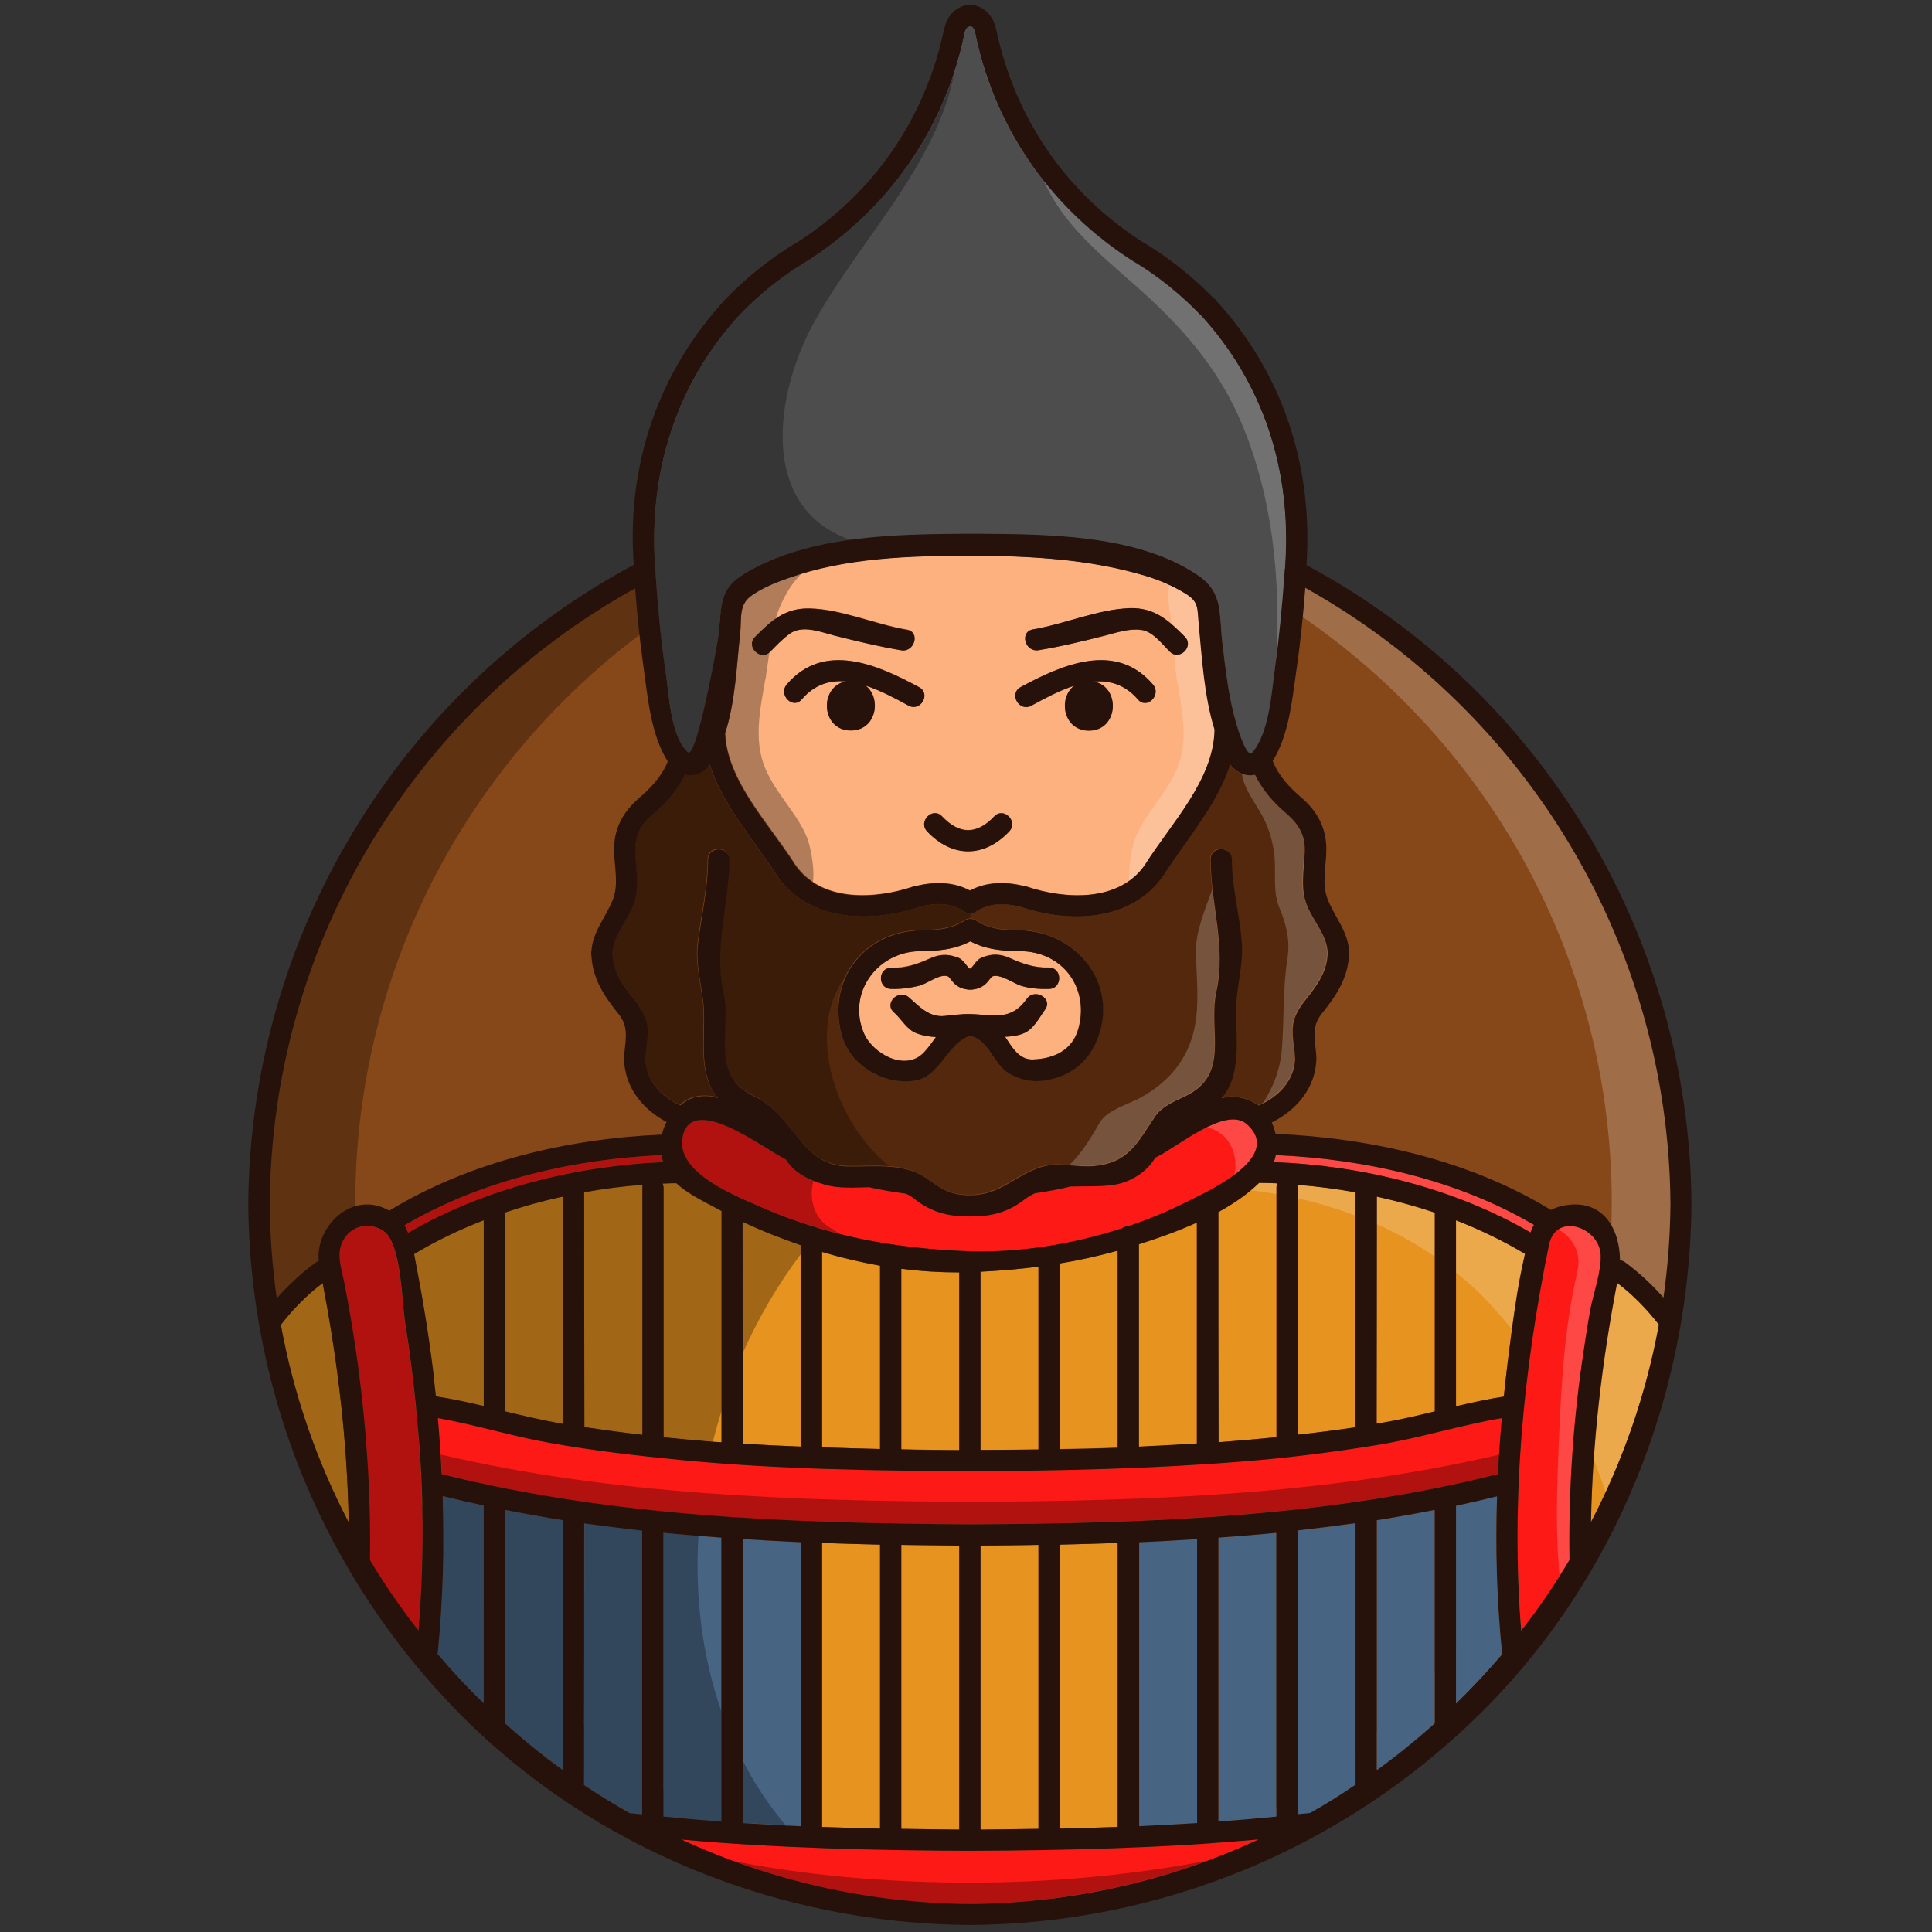 <?xml version="1.0" encoding="UTF-8"?> <!-- Generator: Adobe Illustrator 21.0.0, SVG Export Plug-In . SVG Version: 6.00 Build 0) --> <svg xmlns="http://www.w3.org/2000/svg" xmlns:xlink="http://www.w3.org/1999/xlink" id="Слой_1" x="0px" y="0px" viewBox="0 0 800 800" style="enable-background:new 0 0 800 800;" xml:space="preserve"><rect x="0" y="0" width="800" height="800" fill="#333333" stroke="none"/> <style type="text/css"> .st0{fill:#874819;} .st1{opacity:0.2;} .st2{fill:#FFFFFF;} .st3{opacity:0.3;} .st4{fill:#E7931F;} .st5{fill:#FD1A16;} .st6{fill:#FCB17F;} .st7{fill:#476483;} .st8{fill:#808080;} .st9{fill:#4D4D4D;} .st10{fill:#53280D;} .st11{fill:#26120B;} </style> <g> <g> <g> <path class="st0" d="M270.3,234.8C173.6,283,107.2,382.9,107.2,498.4c0,162.6,131.8,294.4,294.4,294.4S696.1,661,696.1,498.4 c0-115.4-66.4-215.3-163.1-263.6"></path> </g> </g> <g class="st1"> <g> <g> <path class="st2" d="M532.9,234.8h-28.6c96.7,48.3,163.1,148.2,163.1,263.6c0,157.8-124.2,286.6-280.2,294.1 c4.7,0.2,9.5,0.3,14.3,0.3c162.6,0,294.4-131.8,294.4-294.4C696.1,382.9,629.6,283,532.9,234.8z"></path> </g> </g> </g> <g class="st3"> <g> <g> <path d="M147.1,498.4c0-115.4,66.4-215.3,163.1-263.6l222.8,0v0l-262.7,0C173.6,283,107.2,382.9,107.2,498.4 c0,162.6,131.8,294.4,294.4,294.4c6.7,0,13.4-0.2,19.9-0.7C268.2,781.9,147.1,654.3,147.1,498.4z"></path> </g> </g> </g> <g> <g> <path class="st4" d="M406,600.4c8-0.1,16-0.1,24-0.2c0-25.2,0-50.5,0-75.7c-7.9,1-15.9,1.7-24,2.1C406,551.2,406,575.8,406,600.4 z"></path> </g> </g> <g> <g> <path class="st4" d="M397.2,600.4c0-24.5,0-49,0-73.6c-7.9,0.1-16-0.4-24-1.5c0,24.9,0,49.8,0,74.7 C381.2,600.3,389.2,600.4,397.2,600.4z"></path> </g> </g> <g> <g> <path class="st4" d="M307.5,597.8c8,0.5,16,0.9,24,1.2c0-27.8,0-55.6,0-83.4c-0.1,0-0.2-0.1-0.3-0.1c-8-2.8-16-5.9-23.8-9.6 C307.5,536.5,307.5,567.1,307.5,597.8z"></path> </g> </g> <g> <g> <path class="st4" d="M364.4,600c0-25.3,0-50.6,0-75.9c-8.2-1.4-16.3-3.3-24-5.7c0,27,0,53.9,0,80.9 C348.4,599.6,356.4,599.8,364.4,600z"></path> </g> </g> <g> <g> <path class="st4" d="M471.6,599.1c8-0.3,16-0.8,24-1.3c0-30.5,0-61,0-91.5c-8.1,3.6-16.5,6.6-24,9 C471.6,543.2,471.6,571.1,471.6,599.1z"></path> </g> </g> <g> <g> <path class="st4" d="M462.8,599.4c0-27.2,0-54.4,0-81.6c-8,2.2-16,4-24,5.3c0,25.6,0,51.2,0,76.9 C446.8,599.9,454.8,599.7,462.8,599.4z"></path> </g> </g> <g> <g> <path class="st5" d="M167.6,507.4c0.6,1,1.1,2,1.5,3.1c31.3-18.3,69.2-27.8,105.5-29.3c-0.3-1-0.6-1.9-0.7-2.9 C237.2,480,199.3,488.7,167.6,507.4z"></path> </g> </g> <g> <g> <path class="st4" d="M561.3,591c0-32.4,0-64.9,0-97.3c-8-1.5-16.1-2.5-24.2-3.1c0.1,0.4,0.1,0.7,0.1,1.1c0,34.1,0,68.3,0,102.4 C545.3,593.2,553.3,592.2,561.3,591z"></path> </g> </g> <g> <g> <path class="st4" d="M233.1,495.5c-8.1,1.8-16.2,4-24,6.7c0,27.4,0,54.8,0,82.2c8,1.9,16,3.8,24,5.2 C233.1,558.2,233.1,526.8,233.1,495.5z"></path> </g> </g> <g> <g> <path class="st4" d="M570.1,589.6c1.2-0.2,2.3-0.4,3.5-0.6c6.9-1.2,13.7-2.9,20.6-4.5c0-27.4,0-54.9,0-82.3 c-7.9-2.7-15.9-4.9-24-6.7C570.1,526.8,570.1,558.2,570.1,589.6z"></path> </g> </g> <g> <g> <path class="st4" d="M274.4,490.1c0.2,0.5,0.3,1,0.3,1.7c0,34.5,0,68.9,0,103.4c6.2,0.6,12.4,1.2,18.5,1.7 c1.8,0.1,3.7,0.3,5.5,0.4c0-31.9,0-63.9,0-95.8c-5.4-3-13.5-6.6-18.7-11.5C278.2,489.9,276.3,490,274.4,490.1z"></path> </g> </g> <g> <g> <path class="st4" d="M265.9,594.2c0-34.1,0-68.3,0-102.4c0-0.4,0.1-0.8,0.1-1.1c-8,0.6-16.1,1.7-24.2,3.1c0,32.4,0,64.8,0,97.2 C249.9,592.1,257.9,593.2,265.9,594.2z"></path> </g> </g> <g> <g> <path class="st5" d="M633.8,510.3c0.3-1.1,0.8-2.2,1.4-3.1c-32-18.8-70.1-27.3-107-28.9c-0.2,1-0.4,2-0.8,2.9 C564.1,482.6,602.2,492,633.8,510.3C633.8,510.4,633.8,510.4,633.8,510.3z"></path> </g> </g> <g> <g> <path class="st5" d="M516.3,465.5c-8.7-7.7-28.5,9.3-37.4,13.6c-0.2,0.1-0.3,0.1-0.5,0.2c-0.2,0.3-0.3,0.6-0.5,0.8 c-3.4,5.3-9.8,9.3-16,10.4c-5.8,1-12.4,0.6-18.7,0.8c-0.1,0-0.2,0.1-0.3,0.1c-4.5,1-9,1.9-13.6,2.6c-0.2,0-0.3,0-0.5,0 c-1.6,0.7-3.2,1.6-4.6,2.7c-6.9,5.4-14.1,7.1-22.6,7c-8.5,0.1-15.7-1.6-22.6-7c-1.3-1-2.5-1.8-3.8-2.4c-5-0.7-9.9-1.5-14.9-2.6 c-0.1,0-0.2-0.1-0.3-0.1c-6.2,0.1-12.5,0.8-18.6-1.1c-6.3-1.9-12.3-4.6-16-10.4c-9.9-5-38.6-27.4-42.7-9.6 c-3.5,15.2,22.5,25,33.8,29.9c6.6,2.9,13.3,5.3,20,7.4c0.7,0.1,1.3,0.2,1.9,0.6c20.3,6.1,41.1,9,62.6,9.7 c20.8,0.7,43-2.8,63.6-9.5c0.7-0.5,1.5-0.8,2.4-0.8c8-2.7,15.7-5.9,22.9-9.4C499,493.7,532,479.4,516.3,465.5z"></path> </g> </g> <g class="st3"> <g> <path d="M345.2,509.1c-7.8-3.3-10.6-12.6-8.3-20.2c-4.6-1.8-8.8-4.5-11.6-8.9c-9.9-5-38.6-27.4-42.7-9.6 c-3.5,15.2,22.5,25,33.8,29.9c6.6,2.9,13.3,5.3,20,7.4c0.7,0.1,1.3,0.2,1.9,0.6c3,0.9,6,1.7,9,2.5 C346.6,510.3,345.9,509.7,345.2,509.1z"></path> </g> </g> <g class="st1"> <g> <path class="st2" d="M516.3,465.5c-4-3.5-10.2-1.9-16.7,1.3c9.5,1.9,13.3,11.4,11.6,19.6C519.3,480.2,524.5,472.8,516.3,465.5z"></path> </g> </g> <g> <g> <path class="st6" d="M423.9,393.9c-7.6,0-15.3-0.5-22.1-4.1c-6.8,3.6-14.5,4.1-22.1,4.1c-17.1,1-28.7,17.7-22.1,33.8 c3.4,8.3,17.2,16.4,25,8c1.9-2,3.4-4.2,4.9-6.3c-2.6-0.1-5.2-0.5-7.9-1.5c-4.2-1.5-6.3-5.9-9.5-8.7c-4.3-3.8,2-9.9,6.2-6.2 c4.3,3.8,8.4,8.4,14.7,7.7c3.5-0.3,7.1-0.8,10.6-0.8c9.5,0.2,16.8,3.1,23.5-6.3c3.2-4.6,10.9-0.2,7.6,4.4 c-2.5,3.6-5,8.6-9.5,10.1c-2.4,0.8-4.8,1.1-7.1,1.2c2.9,4.3,5.7,9.7,11.6,9.4c8.5-0.3,16.2-3.8,18.7-12.5 C451.1,410.1,441.1,394.9,423.9,393.9z M434.4,409.5c-3.9,0.1-8-0.2-11.8-1.4c-2.9-1-8.6-5-11.6-3.8c-0.2,0.2-0.6,0.5-0.7,0.6 c-0.2,0.2-0.2,0.3-0.2,0.3c0,0,0,0,0,0c-0.6,0.8-1.2,1.6-2,2.3c-1.5,1.3-3.2,2-5.1,2.2c-0.3,0.1-0.7,0.1-1,0.1 c-0.1,0-0.1,0-0.2,0c-0.1,0-0.1,0-0.2,0c-0.4,0-0.7,0-1-0.1c-1.9-0.2-3.6-0.9-5.1-2.2c-0.8-0.8-1.5-1.7-2.2-2.6 c0.6,0.8-0.2-0.2-0.3-0.3c-0.1-0.1-0.3-0.2-0.4-0.3c-3.2-1.3-8.6,3-11.7,3.8c-3.9,1-7.8,1.5-11.8,1.4c-5.7-0.1-5.7-8.9,0-8.8 c6,0.1,10.6-1.5,16-3.9c3.8-1.7,7.1-1.9,10.7-0.6c0.5,0.1,0.9,0.2,1.3,0.5c0.7,0.3,1.3,0.8,1.6,1.3c0.2,0.2,0.5,0.4,0.7,0.7 c0.4,0.5,0.8,1,1.2,1.5c0.3,0.4,0.3,0.4,0,0c0.2,0.2,0.3,0.4,0.5,0.6c0,0,0.4,0.2,0.2,0.2c0,0,0,0,0,0c0,0,0,0,0,0l0,0v0 c0.1,0,0.1,0,0.1,0c0,0,0.1,0,0.1,0c0.1,0,0.2,0,0.3,0c0,0,0.1,0,0.1,0l0,0c0,0,0.1,0,0.1,0c-0.4,0,0.1-0.2,0.2-0.2 c0,0,0,0,0-0.1c0.1-0.2,0.3-0.3,0.4-0.5c0.2-0.3,0.6-0.8,0.8-1c0,0,0,0,0,0c0.1-0.2,0.1-0.1,0,0c0.2-0.3,0.5-0.6,0.7-0.9 c0.1-0.1,0.3-0.2,0.4-0.3c0.4-0.5,0.9-1,1.7-1.4c0.4-0.3,0.8-0.4,1.3-0.5c3.6-1.3,7-1.1,10.7,0.6c5.4,2.4,10,4.1,16,3.9 C440,400.6,440,409.4,434.4,409.5z"></path> </g> </g> <g> <g> <path class="st6" d="M402.2,401C402.2,401,402.2,401,402.2,401c0,0,0,0-0.1,0.1C402.1,401,402.2,401,402.2,401z"></path> </g> </g> <g> <g> <path class="st5" d="M621.9,587.2c-17.2,3-34.1,8.4-51.3,11.1c-18.3,2.9-36.7,5.2-55.2,6.8c-37.9,3.1-75.8,3.9-113.8,4.1 c-39.8-0.2-79.6-0.8-119.2-4.6c-18.4-1.8-36.8-3.9-55.1-7.2c-15.4-2.8-30.6-7.5-46-10.2c0.7,7.7,1.2,15.4,1.6,23.2 c71.4,18,145.3,20.4,218.7,20.8c73.3-0.5,147.2-2.9,218.7-20.8C620.6,602.7,621.2,595,621.9,587.2z"></path> </g> </g> <g class="st3"> <g> <path d="M401.6,621.9c-73.4-0.5-147.4-2.8-219.1-19.6c0.2,2.7,0.3,5.4,0.5,8.1c71.4,18,145.3,20.4,218.7,20.8 c73.3-0.5,147.2-2.9,218.7-20.8c0.1-2.7,0.3-5.4,0.5-8.1C549,619.1,475,621.5,401.6,621.9z"></path> </g> </g> <g> <g> <path class="st7" d="M331.6,756.2c0-39.2,0-78.4,0-117.6c-8-0.3-16-0.8-24-1.3c0,39.2,0,78.4,0,117.6 C315.5,755.4,323.5,755.8,331.6,756.2z"></path> </g> </g> <g> <g> <path class="st6" d="M400.9,401c0.2,0,0.2,0.1,0.3,0.1c0,0,0,0,0,0c0,0,0,0,0,0C401.1,401,401.1,401,400.9,401z"></path> </g> </g> <g> <g> <path class="st8" d="M275.7,279.1c1.4,8.7,2.1,26.4,9.1,32.8c3.7,3.3,12.5-46,12.8-49.1c1.2-11.8,0.2-18.5,10.5-24.7 c26.9-16.3,63.2-16.6,93.5-16.7c0,0,0,0,0.1,0c0,0,0,0,0.1,0c29.5,0.2,68.9-0.3,94.6,17.5c10.3,7.1,8.4,16,9.8,28.1 c1.3,11,2.7,22.3,5.7,33c0.4,1.5,4.4,14.7,6.6,12.1c7.2-8.6,8.1-25.1,9.5-35.6c1.8-13,3-26.1,3.9-39.2c0-0.4,0-0.7,0.1-1.1 c0.1-0.7,0.1-1.5,0.2-2.2c2.5-38.6-8.8-74.7-35.2-103.5c-0.1,0-0.1-0.1-0.2-0.1c-7.9-8.2-16.7-15.3-26.4-21.3 c-0.3-0.1-0.6-0.3-0.9-0.5c-33.8-21.4-57-54.3-65.4-93.4c-0.1-0.3-0.1-0.5-0.1-0.8c0-0.1-0.1-0.3-0.1-0.4c0,0.3,0,0.4,0.1,0.6 c0.1,0.4,0.1,0.5,0,0c0-0.1-0.1-0.3-0.1-0.5c-0.1-0.4-0.2-0.8-0.3-1.1c0-0.1-0.1-0.2-0.1-0.3c-0.2-0.3-0.4-0.7-0.6-1 c-0.1-0.1-0.2-0.3-0.4-0.4c-0.1-0.1-0.1-0.1-0.2-0.1c-0.2,0-0.5-0.1-0.5-0.1c0,0-0.1,0-0.1,0c-0.1,0-0.3,0-0.4,0.1 c-0.1,0-0.3,0.1-0.3,0.1c-0.1,0-0.1,0.1-0.2,0.1c-0.1,0.1-0.2,0.2-0.4,0.4c0,0,0,0.1-0.1,0.1c-0.2,0.3-0.3,0.6-0.5,0.8 c-0.1,0.2-0.2,0.6-0.3,0.7c-0.1,0.3-0.2,0.6-0.2,0.9c-0.1,0.2-0.1,0.4-0.1,0.5c0-0.1,0.1-0.3,0.1-0.7c0,0.1,0,0.3-0.1,0.4 c0,0.3,0,0.5-0.1,0.8c-8.4,39.1-31.6,72-65.4,93.4c-0.3,0.2-0.6,0.3-0.9,0.5c-9.7,6-18.5,13.1-26.4,21.3 c-27.1,29.4-38,66.2-35.2,105.5C272.2,250.2,273.4,264.7,275.7,279.1z"></path> </g> </g> <g> <g> <path class="st9" d="M275.7,279.1c1.4,8.7,2.1,26.4,9.1,32.8c3.7,3.3,12.5-46,12.8-49.1c1.2-11.8,0.2-18.5,10.5-24.7 c26.9-16.3,63.2-16.6,93.5-16.7c0,0,0,0,0.1,0c0,0,0,0,0.1,0c29.5,0.2,68.9-0.3,94.6,17.5c10.3,7.1,8.4,16,9.8,28.1 c1.3,11,2.7,22.3,5.7,33c0.4,1.5,4.4,14.7,6.6,12.1c7.2-8.6,8.1-25.1,9.5-35.6c1.8-13,3-26.1,3.9-39.2c0-0.4,0-0.7,0.1-1.1 c0.1-0.7,0.1-1.5,0.2-2.2c2.5-38.6-8.8-74.7-35.2-103.5c-0.1,0-0.1-0.1-0.2-0.1c-7.9-8.2-16.7-15.3-26.4-21.3 c-0.3-0.1-0.6-0.3-0.9-0.5c-33.8-21.4-57-54.3-65.4-93.4c-0.1-0.3-0.1-0.5-0.1-0.8c0-0.1-0.1-0.3-0.1-0.4c0,0.3,0,0.4,0.1,0.6 c0.1,0.4,0.1,0.5,0,0c0-0.1-0.1-0.3-0.1-0.5c-0.1-0.4-0.2-0.8-0.3-1.1c0-0.1-0.1-0.2-0.1-0.3c-0.2-0.3-0.4-0.7-0.6-1 c-0.1-0.1-0.2-0.3-0.4-0.4c-0.1-0.1-0.1-0.1-0.2-0.1c-0.2,0-0.5-0.1-0.5-0.1c0,0-0.1,0-0.1,0c-0.1,0-0.3,0-0.4,0.1 c-0.1,0-0.3,0.1-0.3,0.1c-0.1,0-0.1,0.1-0.2,0.1c-0.1,0.1-0.2,0.2-0.4,0.4c0,0,0,0.1-0.1,0.1c-0.2,0.3-0.3,0.6-0.5,0.8 c-0.1,0.2-0.2,0.6-0.3,0.7c-0.1,0.3-0.2,0.6-0.2,0.9c-0.1,0.2-0.1,0.4-0.1,0.5c0-0.1,0.1-0.3,0.1-0.7c0,0.1,0,0.3-0.1,0.4 c0,0.3,0,0.5-0.1,0.8c-8.4,39.1-31.6,72-65.4,93.4c-0.3,0.2-0.6,0.3-0.9,0.5c-9.7,6-18.5,13.1-26.4,21.3 c-27.1,29.4-38,66.2-35.2,105.5C272.2,250.2,273.4,264.7,275.7,279.1z"></path> </g> </g> <g class="st3"> <g> <path d="M337.4,132.9c19.2-34.4,50.6-64.6,57.9-103.4c-10.5,32.7-32,60.1-61.5,78.8c-0.3,0.2-0.6,0.3-0.9,0.5 c-9.7,6-18.5,13.1-26.4,21.3c-27.1,29.4-38,66.2-35.2,105.5c1,14.5,2.2,29,4.4,43.4c1.4,8.7,2.1,26.4,9.1,32.8 c3.7,3.3,12.5-46,12.8-49.1c1.2-11.8,0.2-18.5,10.5-24.7c13.2-8,28.6-12.1,44.5-14.3C313.7,210.5,320.8,162.6,337.4,132.9z"></path> </g> </g> <g class="st1"> <g> <path class="st2" d="M497,130.3c-0.1,0-0.1-0.1-0.2-0.1c-7.9-8.2-16.7-15.3-26.4-21.3c-0.3-0.1-0.6-0.3-0.9-0.5 c-14.5-9.2-26.9-20.5-37.2-33.4c7.6,17.5,22.9,30.1,37.6,43c18.9,16.7,34.6,34.1,44.4,57.7c12.7,30.5,16,64,14.2,97.3 c1.6-11.9,2.7-23.9,3.5-35.9c0-0.4,0-0.7,0.1-1.1c0.1-0.7,0.1-1.5,0.2-2.2C534.7,195.2,523.4,159,497,130.3z"></path> </g> </g> <g> <g> <path class="st10" d="M532.3,336.6c-5.3-4.5-9.7-9.7-12.7-15.8c-3.8,0.8-7.8-0.7-10.3-4.3c-5.3,16.8-18.3,31.1-27.6,46 c-13.1,19.1-38.8,19.9-59.2,13c-6.5-1.7-12.6-1.8-18.4,1.9c-0.7,0.6-1.6,0.9-2.5,0.9c-0.9,0-1.8-0.3-2.5-0.9 c-5.8-3.7-11.9-3.5-18.4-1.9c-20.3,6.9-46,6.1-59.2-13c-9.3-14.7-22.4-29.1-27.7-45.9c-0.1,0.1-0.2,0.3-0.3,0.4 c-2.6,3.4-6.4,4.5-9.9,3.8c-3,6.2-7.4,11.3-12.7,15.8c-5.2,4.5-8.1,8.9-7.9,15.9c0.2,7.7,2,14.9-0.9,22.4 c-2.7,6.6-8.4,12.4-8.6,19.7c0.2,7.7,4.2,13.2,8.9,19.1c2.9,3.6,5.5,7.5,5.6,12.3c0.1,4.2-0.9,8.4-1,12.6 c0.3,8.7,6.8,15.5,14.5,18.9c0.9-0.7,1.8-1.4,2.8-2c3.5-2.1,8.8-2.4,12.9-1c-8.2-9-5.5-24.5-5.9-35.5c-0.3-10-3.8-18.9-2.4-29.1 c1.5-11.4,4.1-22.5,4.1-34.1c0-5.7,8.8-5.7,8.8,0c-0.1,18.8-6.5,36-2.4,54.8c3.5,15.8-6.1,34.5,12.8,43.2 c16.1,7.5,19.1,28.5,38.4,29c8.7,0.2,16.8-0.9,25.3,1.4c10.2,2.7,12.4,10.7,25.5,10.5c12.7,0.2,19.2-8.8,30.5-11.9 c6.4-1.7,13.8,0.4,20.4-0.1c15-1.2,18.5-9.8,26-20.8c2.7-4,8.2-6.2,12.4-8.2c18.9-9,9.3-27.2,12.8-43.2c4.1-18.8-2.3-36-2.4-54.8 c0-5.7,8.8-5.7,8.8,0c0,11.6,3.2,22.6,4.1,34.1c0.8,10.2-2.5,19.1-2.4,29.1c0.1,10.8,2.2,26.7-6,35.6c4.6-1,9.3-0.6,13.9,2.2 c0.5,0.3,0.9,0.6,1.3,0.9c8-3.2,14.9-10.2,15.2-19.2c-0.1-4.5-1.3-9.1-0.9-13.6c0.5-4.5,2.8-7.9,5.5-11.3 c4.7-5.8,8.7-11.3,8.9-19.1c-0.3-7.3-6-13.1-8.6-19.7c-2.9-7.5-1.1-14.7-0.9-22.4C540.4,345.5,537.6,341.1,532.3,336.6z M454.9,428.6c-3.4,9.9-10.3,16.2-20.6,18.4c-6,1.3-11.4,0.4-16.6-2.6c-6.6-3.9-8.3-13.7-16-15.6c-7.4,1.8-11.6,13-18.4,16.9 c-4.6,2.7-11.7,2.3-16.6,0.7c-9.3-2.9-16.3-9.7-18.6-19.3c-5-21.5,8.8-40.1,30.5-41.9c0.3-0.1,0.7-0.1,1-0.1 c6.9,0,13.8-0.2,19.8-4.1c0.7-0.4,1.4-0.7,2-0.7c0.1,0,0.2,0,0.3,0c0.1,0,0.2,0,0.3,0c0.6,0,1.3,0.3,2,0.7 c6,3.9,12.8,4.1,19.8,4.1c0.4,0,0.7,0,1.1,0.1C446.2,387.1,462.3,407.1,454.9,428.6z"></path> </g> </g> <g class="st1"> <g> <path class="st2" d="M495.2,394.4c0.4,16.5,3,31.5-6.8,46c-4,5.9-10,10.8-16.3,14.2c-4.8,2.6-13.6,5.1-16.5,9.9 c-4,6.8-7.7,13.1-12.9,18c3.3,0.3,6.5,0.6,9.7,0.4c15-1.2,18.5-9.8,26-20.8c2.7-4,8.2-6.2,12.4-8.2c18.9-9,9.3-27.2,12.8-43.2 c3.2-14.6,0.1-28.3-1.6-42.5C499.1,376.4,495,385.7,495.2,394.4z"></path> </g> </g> <g class="st3"> <g> <path d="M378.6,385.2c0.3-0.1,0.7-0.1,1-0.1c6.9,0,13.8-0.2,19.8-4.1c0.7-0.4,1.4-0.7,2-0.7c0.1,0,0.2,0,0.3,0c0,0,0.1,0,0.1,0 c0-0.7,0-1.4,0.1-2.2c-0.1,0-0.2,0.1-0.3,0.1c-0.9,0-1.8-0.3-2.5-0.9c-5.8-3.7-11.9-3.5-18.4-1.9c-20.3,6.9-46,6.1-59.2-13 c-9.3-14.7-22.4-29.1-27.7-45.9c-0.1,0.1-0.2,0.3-0.3,0.4c-2.6,3.4-6.4,4.5-9.9,3.8c-3,6.2-7.4,11.3-12.7,15.8 c-5.2,4.5-8.1,8.9-7.9,15.9c0.2,7.7,2,14.9-0.9,22.4c-2.7,6.6-8.4,12.4-8.6,19.7c0.2,7.7,4.2,13.2,8.9,19.1 c2.9,3.6,5.5,7.5,5.6,12.3c0.1,4.2-0.9,8.4-1,12.6c0.3,8.7,6.8,15.5,14.5,18.9c0.9-0.7,1.8-1.4,2.8-2c3.5-2.1,8.8-2.4,12.9-1 c-8.2-9-5.5-24.5-5.9-35.5c-0.3-10-3.8-18.9-2.4-29.1c1.5-11.4,4.1-22.5,4.1-34.1c0-5.7,8.8-5.7,8.8,0c-0.1,18.8-6.5,36-2.4,54.8 c3.5,15.8-6.1,34.5,12.8,43.2c16.1,7.5,19.1,28.5,38.4,29c6,0.2,11.8-0.3,17.5,0.2c-23.4-19.4-33.9-56.3-18.4-78.1 C354.6,394.1,365.1,386.4,378.6,385.2z"></path> </g> </g> <g class="st1"> <g> <path class="st2" d="M540.8,413.7c4.7-5.8,8.7-11.3,8.9-19.1c-0.3-7.3-6-13.1-8.6-19.7c-2.9-7.5-1.1-14.7-0.9-22.4 c0.2-7-2.6-11.5-7.9-15.9c-5.3-4.5-9.7-9.7-12.7-15.8c-1.8,0.4-3.6,0.2-5.4-0.4c1,6.4,5.5,11.9,8.7,17.8c3.1,5.8,4.8,12.7,5,19.2 c0.2,6.3-0.6,12.6,1.9,18.6c2.8,6.7,4.5,13.6,3.3,20.9c-2,12.8-1.3,24.7-2.3,37.5c-0.7,8.5-3.6,15.8-7.9,22.5 c7.1-3.5,12.9-10,13.2-18.2c-0.1-4.5-1.3-9.1-0.9-13.6C535.8,420.5,538.1,417.1,540.8,413.7z"></path> </g> </g> <g> <g> <path class="st4" d="M397.2,757.6c0-39.2,0-78.4,0-117.6c-8-0.1-16-0.1-24-0.3c0,39.2,0,78.4,0,117.6 C381.2,757.4,389.2,757.5,397.2,757.6z"></path> </g> </g> <g> <g> <path class="st7" d="M495.7,754.9c0-39.2,0-78.4,0-117.6c-8,0.5-16,0.9-24,1.3c0,39.2,0,78.4,0,117.6 C479.7,755.8,487.7,755.4,495.7,754.9z"></path> </g> </g> <g> <g> <path class="st4" d="M364.4,757.2c0-39.2,0-78.4,0-117.6c-8-0.2-16-0.4-24-0.7c0,39.2,0,78.4,0,117.6 C348.4,756.8,356.4,757,364.4,757.2z"></path> </g> </g> <g> <g> <path class="st4" d="M430,757.3c0-39.2,0-78.4,0-117.6c-8,0.1-16,0.2-24,0.3c0,39.2,0,78.4,0,117.6 C414,757.5,422,757.4,430,757.3z"></path> </g> </g> <g> <g> <path class="st4" d="M462.8,756.5c0-39.2,0-78.4,0-117.6c-8,0.3-16,0.5-24,0.7c0,39.2,0,78.4,0,117.6 C446.8,757,454.8,756.8,462.8,756.5z"></path> </g> </g> <g> <g> <path class="st7" d="M298.7,636.7c-8-0.6-16-1.2-24-2c0,39.2,0,78.3,0,117.5c8,0.8,16,1.5,24,2.1 C298.7,715.1,298.7,675.9,298.7,636.7z"></path> </g> </g> <g> <g> <path class="st7" d="M504.5,754.3c8-0.6,16-1.3,24-2.1c0-39.2,0-78.3,0-117.5c-8,0.8-16,1.4-24,2 C504.5,675.9,504.5,715.1,504.5,754.3z"></path> </g> </g> <g> <g> <path class="st7" d="M537.3,751.3c1.7-0.2,3.5-0.3,5.2-0.5c6.4-3.6,12.7-7.5,18.9-11.6c0-36.1,0-72.2,0-108.4c-8,1.1-16,2.1-24,3 C537.3,672.9,537.3,712.1,537.3,751.3z"></path> </g> </g> <g> <g> <path class="st7" d="M570.1,733c8.4-6,16.4-12.5,24-19.4c0-29.5,0-58.9,0-88.4c-8,1.6-16,3-24,4.3 C570.1,664,570.1,698.5,570.1,733z"></path> </g> </g> <g> <g> <path class="st4" d="M504.5,501.9c0,31.8,0,63.5,0,95.3c3.6-0.3,7.3-0.5,10.9-0.9c4.4-0.4,8.7-0.8,13.1-1.2 c0-34.5,0-68.9,0-103.4c0-0.6,0.1-1.2,0.3-1.7c-2.5-0.1-5-0.2-7.5-0.2C516.7,494.4,510.8,498.4,504.5,501.9z"></path> </g> </g> <g> <g> <path class="st7" d="M241.9,739.1c6.1,4.1,12.4,8,18.9,11.6c1.7,0.2,3.5,0.4,5.2,0.5c0-39.2,0-78.3,0-117.5c-8-0.9-16-1.9-24-3 C241.9,666.9,241.9,703,241.9,739.1z"></path> </g> </g> <g> <g> <path class="st7" d="M209.1,713.6c7.7,6.9,15.7,13.4,24,19.4c0-34.5,0-69,0-103.5c-8-1.3-16-2.7-24-4.3 C209.1,654.7,209.1,684.1,209.1,713.6z"></path> </g> </g> <g> <g> <path class="st7" d="M619.9,619.5c-5.7,1.4-11.3,2.7-17,3.9c0,27.3,0,54.6,0,81.9c6.7-6.5,13.1-13.3,19.1-20.4 C619.8,663.1,619.2,641.3,619.9,619.5z"></path> </g> </g> <g> <g> <path class="st4" d="M602.9,505.3c0,25.7,0,51.3,0,77c6.6-1.6,13.2-3,19.8-4c0.5-5,1.1-10,1.7-15c1.8-14.5,3.6-29.7,7-44.1 C622.5,513.8,612.9,509.2,602.9,505.3z"></path> </g> </g> <g> <g> <path class="st4" d="M669.6,531.2c-6.3,32.7-10.2,65.8-10.8,99.1c13.2-25.3,22.8-52.8,28.1-81.7 C681.9,542.1,676.1,536.2,669.6,531.2z"></path> </g> </g> <g class="st1"> <g> <path class="st2" d="M537.3,496.2c8.2,1.8,16.2,4.2,24,7.2v-9.6c-8-1.5-16.1-2.5-24.2-3.1c0.1,0.4,0.1,0.7,0.1,1.1V496.2z"></path> </g> </g> <g class="st1"> <g> <path class="st2" d="M594.1,520.3v-18.2c-7.9-2.7-15.9-4.9-24-6.7v11.5C578.5,510.7,586.5,515.1,594.1,520.3z"></path> </g> </g> <g class="st1"> <g> <path class="st2" d="M633.8,510.3c0.3-1.1,0.8-2.2,1.4-3.1c-32-18.8-70.1-27.3-107-28.9c-0.2,1-0.4,2-0.8,2.9 C564.1,482.6,602.2,492,633.8,510.3C633.8,510.4,633.8,510.4,633.8,510.3z"></path> </g> </g> <g class="st1"> <g> <path class="st2" d="M528.5,494.4v-2.7c0-0.6,0.1-1.2,0.3-1.7c-2.5-0.1-5-0.2-7.5-0.2c-1.1,1.1-2.2,2.1-3.4,3 C521.5,493.3,525,493.8,528.5,494.4z"></path> </g> </g> <g class="st1"> <g> <path class="st2" d="M619.2,542.4c2.3,2.6,4.6,5.3,6.9,8c1.4-10.4,3-21,5.4-31.2c-9-5.4-18.6-10-28.6-13.9v21.6 C608.7,531.6,614.2,536.7,619.2,542.4z"></path> </g> </g> <g class="st1"> <g> <path class="st2" d="M660.2,605.1c1.7,4.2,3.2,8.5,4.7,12.8c10.1-21.8,17.6-45.1,22.1-69.4c-5-6.4-10.8-12.4-17.3-17.3 c-4.7,24.3-8,48.8-9.7,73.4C660,604.8,660.1,605,660.2,605.1z"></path> </g> </g> <g> <g> <path class="st5" d="M641.4,515.5c-10.8,52.6-15.8,106.2-11.5,159.7c7.3-9.3,14-19.1,20.1-29.2c-0.4-27.4,1.3-54.8,5.2-82 c1-7.2,2.1-14.4,3.4-21.5c1.2-6.9,4.6-16,4.3-22.9C662.2,508.1,644.2,501.7,641.4,515.5z"></path> </g> </g> <g class="st1"> <g> <path class="st2" d="M645.3,509.1c5.7,3.2,9.8,9.5,7.8,17.7c-5.4,23.3-6.6,46.3-7.6,70.1c-0.8,18.6-1.5,37.2,0.3,55.6 c1.4-2.2,2.8-4.4,4.1-6.6c-0.4-27.4,1.3-54.8,5.2-82c1-7.2,2.1-14.4,3.4-21.5c1.2-6.9,4.6-16,4.3-22.9 C662.4,510.7,651.5,504.9,645.3,509.1z"></path> </g> </g> <g> <g> <path class="st5" d="M282.1,761.7c36.5,16.9,77,26.4,119.5,26.7c42.5-0.3,83-9.8,119.5-26.7c-39.7,3.6-79.6,4.5-119.5,4.7 C361.7,766.2,321.8,765.3,282.1,761.7z"></path> </g> </g> <g class="st3"> <g> <path d="M499.8,770.5c-30.7,11.3-63.8,17.6-98.2,17.9c-34.4-0.2-67.5-6.5-98.2-17.9C303.4,770.5,392.8,790.9,499.8,770.5z"></path> </g> </g> <g> <g> <path class="st7" d="M181.2,684.9c6,7.1,12.4,13.9,19.1,20.4c0-27.3,0-54.6,0-81.9c-5.7-1.2-11.4-2.5-17-3.9 C184,641.3,183.4,663.1,181.2,684.9z"></path> </g> </g> <g> <g> <path class="st6" d="M378.4,367c0.4-0.1,0.7-0.2,1-0.2c7.6-1.8,15.3-1.8,22.3,1.9c6.9-3.7,14.7-3.7,22.3-1.9c0.3,0,0.7,0.1,1,0.2 c16.1,5.5,38.5,6.6,49.2-9c10.7-17,28.5-35.1,28.8-56c-4.2-13.9-5.1-29.6-6.5-43.2c-0.7-7.1,0.2-9.6-5.7-13.2 c-5.1-3.1-10.6-5.4-16.3-7.2c-23.5-7.1-48.3-8.2-72.7-8.4c0,0,0,0-0.1,0c0,0,0,0-0.1,0c-24.9,0.1-51.3,0.8-75,9.1 c-5.3,1.8-10.5,4-15.1,7.1c-5.8,4-4.3,9.5-5,16.4c-1.4,12.2-1.9,27.8-6.2,40.8c0,0.1,0,0.2,0,0.2c0.9,19.9,18.6,37.9,28.9,54.2 C339.9,373.6,362.2,372.4,378.4,367z M427.7,260.7c13.1-2.2,27.1-8.5,40.3-8.8c10.1-0.3,15.8,4.9,22.6,11.8c4,4-2.2,10.2-6.2,6.2 c-3.1-3.1-7-8.4-11.7-9c-5.2-0.7-10.1,1-15,2.3c-9.2,2.3-18.4,4.5-27.7,6.1C424.4,270.1,422.1,261.6,427.7,260.7z M422.6,284.6 c17.3-9.4,39.5-19.1,54.8-1.1c3.7,4.3-2.5,10.5-6.2,6.2c-5.4-6.3-11.7-8-18.4-7.4c11.2,1.9,10.6,20.3-1.9,20.3 c-10.7,0-12.8-13.5-6.1-18.6c-6.2,2-12.3,5.3-17.8,8.3C422,294.9,417.6,287.3,422.6,284.6z M390.1,338c7.2,7.6,14.4,7.6,21.6,0 c3.9-4.1,10.1,2.1,6.2,6.2c-10.4,11-23.6,11-34,0C380,340.2,386.2,333.9,390.1,338z M318.9,269.9c-4,4-10.2-2.2-6.2-6.2 c6.8-6.8,12.5-12,22.6-11.8c13.2,0.3,27.2,6.6,40.3,8.8c5.6,0.9,3.2,9.4-2.3,8.5c-9.4-1.5-18.5-3.7-27.7-6.1 c-5.7-1.4-13.3-4.6-18.6-0.7C323.9,264.6,321.4,267.3,318.9,269.9z M325.8,283.4c15.3-17.9,37.5-8.3,54.8,1.1 c5,2.7,0.5,10.3-4.4,7.6c-5.5-3-11.6-6.3-17.8-8.3c6.7,5.1,4.7,18.6-6.1,18.6c-12.5,0-13.2-18.4-1.9-20.3 c-6.6-0.6-13,1.2-18.4,7.4C328.4,294,322.2,287.7,325.8,283.4z"></path> </g> </g> <g class="st3"> <g> <g> <path d="M325.7,245.7c2-3.5,4.7-7,7.8-9.7c0.4-0.3,7.5-6.1,5.7-6.4c-6.6-0.9-16.4,5.6-22.4,8.3c-4.8,2.2-13.9,5.9-14.7,11.9 c-0.4,3.4,1.4,7.6,1.2,11.4c-0.2,5.4-0.7,10.9-1.5,16.3c-0.1,0.7-0.2,1.4-0.3,2.1c0,0.6-0.1,1.1-0.3,1.7 c-5,13.3-2.3,25.9,1.1,39.1c2.9,11.4,10.5,20,16.2,30.2c3.2,5.6,6.5,15.5,12.6,18.4c9.1,4.3,5.1-17.2,3.1-22.1 c-4.1-10.2-13-18.3-17.3-28.7c-5-11.8-2.1-24.7,0-36.9c0.2-0.5,0.3-1.1,0.3-1.7c0.1-0.7,0.2-1.4,0.3-2.1 C319.4,265.8,319.4,256.6,325.7,245.7z"></path> </g> </g> </g> <g class="st1"> <g> <g> <path class="st2" d="M469.8,370.3c-4.5-2-1.3-19.4,0.3-23.3c4.1-10.2,13-18.3,17.3-28.7c5.1-12.2,1.8-25.3-0.2-37.8 c-1.2-7.3-0.5-14.6-1.9-21.7c-0.9-4.9-3.6-18.1,1.3-19.8c7.1-2.4,13.3,4.9,14.4,10.7c1.6,9.2,0.3,18.6,1.7,27.9 c0.1,0.7,0.2,1.4,0.3,2.1c0,0.6,0.1,1.1,0.3,1.7c2,12.2,4.9,25.1,0,36.9c-5.3,12.7-12.3,27.2-20,38.6c-2.3,3.3-7.7,13-12,13.5 C470.6,370.5,470.2,370.5,469.8,370.3z"></path> </g> </g> </g> <g> <g> <path class="st4" d="M116.3,548.6c5.3,28.9,14.9,56.4,28.1,81.8c-0.6-33.3-4.5-66.3-10.8-99.1 C127.1,536.2,121.2,542.2,116.3,548.6z"></path> </g> </g> <g> <g> <path class="st4" d="M200.3,505.3c-10,3.9-19.7,8.6-28.8,14c3.2,16.4,6,32.9,8,49.5c0.4,3.1,0.7,6.3,1,9.4c6.6,1,13.2,2.4,19.8,4 C200.3,556.6,200.3,531,200.3,505.3z"></path> </g> </g> <g> <g> <path class="st5" d="M172.2,583.4c0-0.1,0-0.2,0-0.4c-1.1-11.7-2.6-23.4-4.5-35c-1.4-8.6-1.5-31.8-8.4-37.7 c-4.3-3.7-11.5-3.4-15.5,0.9c-5.6,6.2-2.5,13.4-1.2,20.7c2.1,11,4,22.1,5.5,33.2c3.6,26.9,5.5,53.8,5,81 c6.1,10.2,12.8,19.9,20.1,29.2c2.2-26.2,2.2-52.5,0.2-78.7C173.1,592.2,172.7,587.8,172.2,583.4z"></path> </g> </g> <g class="st3"> <g> <path d="M167.6,507.4c0.6,1,1.1,2,1.5,3.1c31.3-18.3,69.2-27.8,105.5-29.3c-0.3-1-0.6-1.9-0.7-2.9 C237.2,480,199.3,488.7,167.6,507.4z"></path> </g> </g> <g class="st3"> <g> <path d="M116.3,548.6c5.3,28.9,14.9,56.4,28.1,81.8c-0.6-33.3-4.5-66.3-10.8-99.1C127.1,536.2,121.2,542.2,116.3,548.6z"></path> </g> </g> <g class="st3"> <g> <path d="M172.2,583.4c0-0.1,0-0.2,0-0.4c-1.1-11.7-2.6-23.4-4.5-35c-1.4-8.6-1.5-31.8-8.4-37.7c-4.3-3.7-11.5-3.4-15.5,0.9 c-5.6,6.2-2.5,13.4-1.2,20.7c2.1,11,4,22.1,5.5,33.2c3.6,26.9,5.5,53.8,5,81c6.1,10.2,12.8,19.9,20.1,29.2 c2.2-26.2,2.2-52.5,0.2-78.7C173.1,592.2,172.7,587.8,172.2,583.4z"></path> </g> </g> <g class="st3"> <g> <path d="M331.6,519.3v-3.8c-0.1,0-0.2-0.1-0.3-0.1c-8-2.8-16-5.9-23.8-9.6v54.6C314,545.8,322.1,531.9,331.6,519.3z"></path> </g> </g> <g class="st3"> <g> <path d="M233.1,495.5c-8.1,1.8-16.2,4-24,6.7c0,27.4,0,54.8,0,82.2c8,1.9,16,3.8,24,5.2C233.1,558.2,233.1,526.8,233.1,495.5z"></path> </g> </g> <g class="st3"> <g> <path d="M293.3,596.8c0.6,0,1.3,0.1,1.9,0.1c1.1-4.3,2.3-8.6,3.6-12.8v-82.8c-5.4-3-13.5-6.6-18.7-11.5c-1.9,0-3.8,0.1-5.7,0.2 c0.2,0.5,0.3,1,0.3,1.7v103.4C280.9,595.7,287.1,596.3,293.3,596.8z"></path> </g> </g> <g class="st3"> <g> <path d="M265.9,594.2c0-34.1,0-68.3,0-102.4c0-0.4,0.1-0.8,0.1-1.1c-8,0.6-16.1,1.7-24.2,3.1c0,32.4,0,64.8,0,97.2 C249.9,592.1,257.9,593.2,265.9,594.2z"></path> </g> </g> <g class="st3"> <g> <path d="M307.5,729v25.8c5.9,0.4,11.8,0.7,17.7,0.9C318.3,747.5,312.4,738.5,307.5,729z"></path> </g> </g> <g class="st3"> <g> <path d="M241.9,739.1c6.1,4.1,12.4,8,18.9,11.6c1.7,0.2,3.5,0.4,5.2,0.5c0-39.2,0-78.3,0-117.5c-8-0.9-16-1.9-24-3 C241.9,666.9,241.9,703,241.9,739.1z"></path> </g> </g> <g class="st3"> <g> <path d="M209.1,713.6c7.7,6.9,15.7,13.4,24,19.4c0-34.5,0-69,0-103.5c-8-1.3-16-2.7-24-4.3C209.1,654.7,209.1,684.1,209.1,713.6z "></path> </g> </g> <g class="st3"> <g> <path d="M181.2,684.9c6,7.1,12.4,13.9,19.1,20.4c0-27.3,0-54.6,0-81.9c-5.7-1.2-11.4-2.5-17-3.9 C184,641.3,183.4,663.1,181.2,684.9z"></path> </g> </g> <g class="st3"> <g> <path d="M200.3,505.3c-10,3.9-19.7,8.6-28.8,14c3.2,16.4,6,32.9,8,49.5c0.4,3.1,0.7,6.3,1,9.4c6.6,1,13.2,2.4,19.8,4 C200.3,556.6,200.3,531,200.3,505.3z"></path> </g> </g> <g class="st3"> <g> <path d="M289.2,636c-4.8-0.4-9.7-0.8-14.5-1.3v117.5c8,0.8,16,1.5,24,2.1v-45.7C290.7,685.7,287.7,660.8,289.2,636z"></path> </g> </g> <g> <path class="st11" d="M541,234c0-0.1,0-0.2,0-0.3c2.7-41-9.9-79.4-37.9-109.8c-0.2-0.2-0.3-0.3-0.5-0.4 c-8.6-8.8-18.1-16.4-28.6-22.8c-0.2-0.2-0.5-0.3-0.8-0.4c-31.5-20.2-52.8-51-60.6-87.7c0-0.1-0.1-0.2-0.1-0.3 c-1-5.1-4.3-9.4-9.7-10.2c-0.4-0.1-0.7-0.2-1.1-0.2c0,0,0,0,0,0c0,0,0,0,0,0c-0.4,0-0.8,0.1-1.1,0.2c-5.3,0.7-8.7,5.1-9.7,10.2 c0,0.1-0.1,0.2-0.1,0.3c-7.8,36.7-29.1,67.4-60.6,87.7c-0.3,0.1-0.5,0.2-0.8,0.4c-10.7,6.5-20.4,14.3-29.1,23.3 c-27.5,29.8-40.5,67.7-38,108c0,0.6,0.1,1.3,0.1,1.9c-97.5,52.3-158.7,153.8-159.6,264.4c0.5,79.4,31.8,154.8,87.5,211.3 c55.5,56.2,132.7,87,211.3,87.5c79.4-0.5,154.8-31.8,211.3-87.5c56.2-55.5,87-132.7,87.5-211.3C699.6,387.7,638.4,286.3,541,234z M691.7,498.4c-0.1,13.2-1.1,26.2-2.9,38.9c-4.8-5.4-10.1-10.4-16-14.7c-0.7-0.5-1.4-0.7-2-0.8c-0.1-12.8-6.9-25.4-22.7-22.7 c-2,0.3-4.1,1-5.9,1.9c-33.9-20.7-74.6-29.8-114-31.5c-0.4-1.6-0.9-3.2-1.6-4.7c10.2-5.1,18.1-14.2,18.5-26.2 c-0.1-6.9-2.7-12.7,2.1-18.7c6-7.5,10.8-14.5,11.4-24.2c0.1-0.3,0.1-0.7,0.1-1.1c0-0.4,0-0.8-0.1-1.2c-0.7-8.1-5.8-13.5-8.8-20.9 c-2.6-6.7-0.7-13.2-0.6-20.1c0.2-9.2-3.5-16.3-10.4-22.2c-4.9-4.2-9.4-9-11.8-15.1c6.6-10.5,8-24.8,9.7-36.7 c1.7-11.6,2.9-23.3,3.8-35C632.8,295,690.9,392.1,691.7,498.4z M629.9,675.2c-4.3-53.5,0.7-107.1,11.5-159.7 c2.8-13.8,20.8-7.4,21.4,4c0.4,7-3,16-4.3,22.9c-1.3,7.1-2.3,14.3-3.4,21.5c-3.9,27.2-5.6,54.6-5.2,82 C643.9,656.1,637.2,665.9,629.9,675.2z M542.5,750.7c-1.7,0.2-3.5,0.4-5.2,0.5c0-39.2,0-78.3,0-117.5c8-0.9,16-1.9,24-3 c0,36.1,0,72.2,0,108.3C555.2,743.2,548.9,747.1,542.5,750.7z M401.6,788.4c-42.5-0.3-83-9.8-119.5-26.7 c39.7,3.6,79.6,4.5,119.5,4.7c39.9-0.2,79.8-1.1,119.5-4.7C484.6,778.6,444.1,788.1,401.6,788.4z M233.1,629.5 c0,34.5,0,69,0,103.5c-8.4-6-16.4-12.5-24-19.4c0-29.5,0-58.9,0-88.4C217.1,626.8,225.1,628.2,233.1,629.5z M241.9,630.8 c8,1.1,16,2.1,24,3c0,39.2,0,78.3,0,117.5c-1.7-0.2-3.5-0.3-5.2-0.5c-6.4-3.6-12.7-7.5-18.9-11.6 C241.9,703,241.9,666.9,241.9,630.8z M528.5,634.7c0,39.2,0,78.3,0,117.5c-8,0.8-16,1.5-24,2.1c0-39.2,0-78.4,0-117.6 C512.5,636.1,520.5,635.5,528.5,634.7z M495.7,754.9c-8,0.5-16,0.9-24,1.3c0-39.2,0-78.4,0-117.6c8-0.3,16-0.8,24-1.3 C495.7,676.5,495.7,715.7,495.7,754.9z M462.8,756.5c-8,0.3-16,0.5-24,0.7c0-39.2,0-78.4,0-117.6c8-0.2,16-0.4,24-0.7 C462.8,678.1,462.8,717.3,462.8,756.5z M430,757.3c-8,0.1-16,0.2-24,0.3c0-39.2,0-78.4,0-117.6c8-0.1,16-0.1,24-0.3 C430,678.9,430,718.1,430,757.3z M397.2,757.6c-8-0.1-16-0.2-24-0.3c0-39.2,0-78.4,0-117.6c8,0.1,16,0.2,24,0.3 C397.2,679.2,397.2,718.4,397.2,757.6z M364.4,757.2c-8-0.2-16-0.4-24-0.7c0-39.2,0-78.4,0-117.6c8,0.3,16,0.5,24,0.7 C364.4,678.7,364.4,718,364.4,757.2z M331.6,756.2c-8-0.3-16-0.8-24-1.3c0-39.2,0-78.4,0-117.6c8,0.5,16,0.9,24,1.3 C331.6,677.8,331.6,717,331.6,756.2z M298.7,754.3c-8-0.6-16-1.3-24-2.1c0-39.2,0-78.3,0-117.5c8,0.8,16,1.4,24,2 C298.7,675.9,298.7,715.1,298.7,754.3z M570.1,629.5c8-1.3,16-2.7,24-4.3c0,29.5,0,58.9,0,88.4c-7.7,6.9-15.7,13.4-24,19.4 C570.1,698.5,570.1,664,570.1,629.5z M401.6,631.2c-73.3-0.5-147.2-2.9-218.7-20.8c-0.4-7.7-0.9-15.4-1.6-23.2 c15.4,2.7,30.6,7.5,46,10.2c18.2,3.3,36.6,5.4,55.1,7.2c39.6,3.8,79.5,4.4,119.2,4.6c38-0.2,75.9-1,113.8-4.1 c18.5-1.5,36.9-3.8,55.2-6.8c17.2-2.8,34.2-8.2,51.3-11.1c-0.7,7.7-1.3,15.4-1.6,23.2C548.8,628.4,474.9,630.8,401.6,631.2z M153.2,646c0.4-27.1-1.4-54.1-5-81c-1.5-11.1-3.4-22.2-5.5-33.2c-1.4-7.3-4.5-14.5,1.2-20.7c3.9-4.3,11.1-4.6,15.5-0.9 c6.9,5.9,7,29.2,8.4,37.7c1.9,11.6,3.3,23.3,4.5,35c0,0.1,0,0.3,0,0.4c0.4,4.4,0.8,8.8,1.2,13.2c2.1,26.2,2,52.5-0.2,78.7 C166,665.9,159.3,656.2,153.2,646z M133.6,531.3c6.3,32.7,10.2,65.8,10.8,99.1c-13.2-25.3-22.8-52.8-28.1-81.8 C121.2,542.2,127.1,536.2,133.6,531.3z M273.9,478.3c0.2,1,0.4,1.9,0.7,2.9c-36.4,1.6-74.2,11-105.6,29.3 c-0.4-1.1-0.9-2.2-1.5-3.1C199.3,488.7,237.2,480,273.9,478.3z M262.5,413.7c-4.7-5.8-8.7-11.3-8.9-19.1c0.3-7.3,6-13.1,8.6-19.7 c2.9-7.5,1.1-14.7,0.9-22.4c-0.2-7,2.6-11.5,7.9-15.9c5.3-4.5,9.7-9.7,12.7-15.8c3.5,0.8,7.4-0.4,9.9-3.8c0.1-0.1,0.2-0.3,0.3-0.4 c5.3,16.8,18.4,31.2,27.7,45.9c13.1,19.1,38.8,19.9,59.2,13c6.5-1.7,12.6-1.8,18.4,1.9c0.7,0.6,1.6,0.9,2.5,0.9 c1,0,1.8-0.3,2.5-0.9c5.8-3.7,11.9-3.5,18.4-1.9c20.3,6.9,46,6.1,59.2-13c9.4-14.9,22.3-29.2,27.6-46c2.6,3.6,6.6,5.1,10.3,4.3 c3,6.1,7.4,11.3,12.7,15.8c5.2,4.5,8.1,8.9,7.9,15.9c-0.2,7.7-2,14.9,0.9,22.4c2.7,6.6,8.4,12.4,8.6,19.7 c-0.2,7.7-4.2,13.2-8.9,19.1c-2.7,3.4-5.1,6.8-5.5,11.3c-0.5,4.5,0.8,9,0.9,13.6c-0.3,9-7.2,15.9-15.2,19.2 c-0.4-0.3-0.9-0.7-1.4-0.9c-4.6-2.8-9.2-3.2-13.9-2.2c8.2-8.9,6.1-24.7,6-35.6c-0.1-10,3.2-18.9,2.4-29.1 c-0.9-11.5-4.1-22.5-4.1-34.1c0-5.7-8.8-5.7-8.8,0c0.1,18.8,6.5,36,2.4,54.8c-3.5,16,6,34.2-12.8,43.2c-4.1,2-9.7,4.2-12.4,8.2 c-7.5,11-11,19.6-26,20.8c-6.6,0.5-13.9-1.6-20.4,0.1c-11.2,3-17.7,12.1-30.5,11.9c-13.1,0.2-15.3-7.8-25.5-10.5 c-8.5-2.3-16.6-1.2-25.3-1.4c-19.3-0.5-22.3-21.6-38.4-29c-18.9-8.7-9.3-27.4-12.8-43.2c-4.1-18.8,2.3-36,2.4-54.8 c0-5.7-8.8-5.7-8.8,0c0,11.5-2.6,22.7-4.1,34.1c-1.4,10.2,2.1,19.1,2.4,29.1c0.4,11-2.3,26.5,5.9,35.5c-4.1-1.4-9.4-1.1-12.9,1 c-1,0.6-1.9,1.3-2.8,2c-7.7-3.4-14.2-10.1-14.5-18.9c0.1-4.2,1.1-8.4,1-12.6C267.9,421.2,265.4,417.4,262.5,413.7z M401.6,230.1 C401.6,230.1,401.6,230.1,401.6,230.1c0.1,0,0.1,0,0.1,0c24.4,0.1,49.2,1.3,72.7,8.4c5.7,1.7,11.2,4.1,16.3,7.2 c5.9,3.6,5,6.1,5.7,13.2c1.3,13.6,2.2,29.4,6.5,43.2c-0.3,20.9-18.1,39-28.8,56c-10.7,15.6-33.1,14.4-49.2,9 c-0.3-0.1-0.7-0.2-1-0.2c-7.6-1.8-15.3-1.8-22.3,1.9c-6.9-3.7-14.7-3.7-22.3-1.9c-0.3,0-0.7,0.1-1,0.2c-16.1,5.5-38.5,6.6-49.2-9 c-10.3-16.3-28-34.3-28.9-54.2c0-0.1,0-0.2,0-0.2c4.3-13,4.8-28.6,6.2-40.8c0.8-6.9-0.8-12.4,5-16.4c4.6-3.2,9.9-5.3,15.1-7.1 C350.3,230.9,376.7,230.2,401.6,230.1z M635.2,507.2c-0.6,1-1.1,2-1.4,3.1c0,0,0,0,0,0.1c-31.6-18.4-69.7-27.8-106.3-29.2 c0.3-0.9,0.6-1.9,0.8-2.9C565.1,479.9,603.2,488.4,635.2,507.2z M624.4,563.3c-0.6,5-1.2,10-1.7,15c-6.6,1-13.2,2.5-19.8,4 c0-25.7,0-51.3,0-77c10,3.9,19.5,8.5,28.6,13.9C628.1,533.6,626.3,548.8,624.4,563.3z M179.5,568.8c-2-16.6-4.8-33.1-8-49.5 c9.1-5.5,18.7-10.1,28.8-14c0,25.6,0,51.3,0,76.9c-6.6-1.6-13.2-3-19.8-4C180.1,575.1,179.8,572,179.5,568.8z M209.1,502.1 c7.9-2.7,15.9-4.9,24-6.6c0,31.4,0,62.7,0,94.1c-8.1-1.4-16-3.3-24-5.2C209.1,556.9,209.1,529.5,209.1,502.1z M241.9,493.7 c8-1.5,16.1-2.5,24.2-3.1c-0.1,0.4-0.1,0.7-0.1,1.1c0,34.1,0,68.3,0,102.4c-8-0.9-16-2-24-3.2 C241.9,558.5,241.9,526.1,241.9,493.7z M274.4,490.1c1.9-0.1,3.8-0.1,5.7-0.2c5.2,4.9,13.3,8.5,18.7,11.5c0,31.9,0,63.9,0,95.8 c-1.8-0.1-3.7-0.2-5.5-0.4c-6.2-0.5-12.4-1.1-18.5-1.7c0-34.5,0-68.9,0-103.4C274.7,491.1,274.6,490.5,274.4,490.1z M325.4,480.1 c3.6,5.8,9.7,8.5,16,10.4c6.2,1.8,12.5,1.2,18.6,1.1c0.1,0,0.2,0.1,0.3,0.1c4.9,1.1,9.9,1.9,14.9,2.6c1.3,0.6,2.6,1.4,3.8,2.4 c6.9,5.4,14.1,7.1,22.6,7c8.5,0.1,15.7-1.6,22.6-7c1.4-1.1,3-2,4.6-2.7c0.2,0,0.3,0,0.5,0c4.6-0.7,9.1-1.5,13.6-2.6 c0.1,0,0.2-0.1,0.3-0.1c6.4-0.2,12.9,0.2,18.7-0.8c6.2-1.1,12.6-5,16-10.4c0.2-0.3,0.3-0.6,0.5-0.8c0.2-0.1,0.3-0.1,0.5-0.2 c8.9-4.3,28.7-21.3,37.4-13.6c15.7,14-17.2,28.3-26.4,32.9c-7.2,3.6-14.9,6.7-22.9,9.4c-0.9,0-1.7,0.3-2.4,0.8 c-20.6,6.7-42.9,10.2-63.6,9.5c-21.5-0.8-42.3-3.6-62.6-9.7c-0.6-0.3-1.2-0.5-1.9-0.6c-6.7-2.1-13.4-4.5-20-7.4 c-11.2-4.9-37.2-14.7-33.8-29.9C286.7,452.7,315.5,475.1,325.4,480.1z M307.5,505.9c7.7,3.7,15.7,6.8,23.8,9.6 c0.1,0,0.2,0.1,0.3,0.1c0,27.8,0,55.6,0,83.4c-8-0.3-16-0.7-24-1.2C307.5,567.1,307.5,536.5,307.5,505.9z M340.4,518.4 c7.8,2.3,15.9,4.2,24,5.7c0,25.3,0,50.6,0,75.9c-8-0.2-16-0.4-24-0.7C340.4,572.3,340.4,545.4,340.4,518.4z M373.2,525.4 c8.1,1,16.1,1.5,24,1.5c0,24.5,0,49,0,73.6c-8-0.1-16-0.1-24-0.3C373.2,575.2,373.2,550.3,373.2,525.4z M406,526.6 c8.1-0.4,16.1-1.1,24-2.1c0,25.2,0,50.5,0,75.7c-8,0.1-16,0.2-24,0.2C406,575.8,406,551.2,406,526.6z M438.8,523.2 c8-1.3,16-3.1,24-5.3c0,27.2,0,54.4,0,81.6c-8,0.3-16,0.5-24,0.6C438.8,574.4,438.8,548.8,438.8,523.2z M471.6,515.2 c7.6-2.4,16-5.3,24-9c0,30.5,0,61,0,91.5c-8,0.5-16,0.9-24,1.3C471.6,571.1,471.6,543.2,471.6,515.2z M504.5,501.9 c6.4-3.5,12.2-7.5,16.9-12.1c2.5,0,5,0.1,7.5,0.2c-0.2,0.5-0.3,1-0.3,1.7c0,34.5,0,68.9,0,103.4c-4.4,0.4-8.7,0.9-13.1,1.2 c-3.6,0.3-7.3,0.6-10.9,0.9C504.5,565.4,504.5,533.7,504.5,501.9z M537.1,490.6c8,0.6,16.1,1.7,24.2,3.1c0,32.4,0,64.9,0,97.3 c-8,1.2-16,2.2-24,3.1c0-34.1,0-68.3,0-102.4C537.3,491.3,537.2,490.9,537.1,490.6z M570.1,495.5c8.1,1.8,16.2,4,24,6.6 c0,27.4,0,54.9,0,82.3c-6.8,1.7-13.7,3.3-20.6,4.5c-1.1,0.2-2.3,0.4-3.5,0.6C570.1,558.2,570.1,526.8,570.1,495.5z M669.6,531.2 c6.5,4.9,12.3,10.9,17.3,17.3c-5.3,28.9-14.9,56.4-28.1,81.7C659.4,597,663.3,564,669.6,531.2z M400.5,11.2 C400.6,11.1,400.7,11,400.5,11.2L400.5,11.2z M306.4,130.1c7.9-8.2,16.7-15.3,26.4-21.3c0.3-0.1,0.6-0.3,0.9-0.5 c33.8-21.4,57-54.3,65.4-93.4c0.1-0.3,0.1-0.5,0.1-0.8c0-0.1,0.1-0.3,0.1-0.4c-0.1,1-0.2,1.2,0,0.2c0.1-0.3,0.1-0.6,0.2-0.9 c0-0.2,0.2-0.5,0.3-0.7c0.1-0.3,0.3-0.6,0.5-0.8c0,0,0-0.1,0.1-0.1c0.1-0.1,0.2-0.3,0.4-0.4c0.1,0,0.1-0.1,0.2-0.1 c0.1,0,0.2-0.1,0.3-0.1c0.1,0,0.3-0.1,0.4-0.1c0,0,0.1,0,0.1,0c0,0,0.3,0.1,0.5,0.1c0.1,0,0.1,0.1,0.2,0.1 c0.1,0.1,0.3,0.3,0.4,0.4c0.2,0.3,0.4,0.6,0.6,1c0,0.1,0.1,0.2,0.1,0.3c0.1,0.4,0.2,0.8,0.3,1.1c0,0.2,0.1,0.4,0.1,0.5 c0-0.1,0-0.3-0.1-0.6c0,0.1,0,0.3,0.1,0.4c0,0.3,0,0.5,0.1,0.8c8.4,39.1,31.6,72,65.4,93.4c0.3,0.2,0.6,0.3,0.9,0.5 c9.7,6,18.5,13.1,26.4,21.3c0,0.1,0.1,0.1,0.2,0.1c26.4,28.7,37.7,64.9,35.2,103.5c0,0.7-0.1,1.5-0.2,2.2 c-0.1,0.4-0.1,0.7-0.1,1.1c-0.9,13.1-2.1,26.2-3.9,39.2c-1.5,10.6-2.3,27.1-9.5,35.6c-2.2,2.6-6.2-10.6-6.6-12.1 c-3.1-10.7-4.4-22-5.7-33c-1.5-12.1,0.5-20.9-9.8-28.1c-25.7-17.8-65.1-17.3-94.6-17.5c0,0,0,0-0.1,0c0,0,0,0-0.1,0 c-30.2,0.2-66.6,0.4-93.5,16.7c-10.3,6.2-9.3,13-10.5,24.7c-0.3,3.1-9.2,52.5-12.8,49.1c-7.1-6.4-7.8-24.2-9.1-32.8 c-2.2-14.4-3.4-28.9-4.4-43.4C268.5,196.4,279.4,159.5,306.4,130.1z M263,243.6c0.8,10.8,1.9,21.5,3.4,32.2 c1.8,12.7,3,28.3,10.1,39.5c-2.4,6.1-6.9,10.8-11.8,15.1c-6.9,5.9-10.7,13-10.4,22.2c0.1,6.9,2,13.4-0.6,20.1 c-3,7.4-8.1,12.7-8.8,20.9c-0.1,0.4-0.1,0.7-0.1,1.2c0,0.4,0,0.8,0.1,1.1c0.6,9.7,5.4,16.7,11.4,24.2c4.7,5.9,2.2,11.8,2.1,18.7 c0.4,11.6,7.8,20.6,17.6,25.8c-0.9,1.6-1.5,3.4-1.9,5.2c-39.1,1.7-79.4,11.1-112.9,31.5c-1.1-0.6-2.2-1.1-3.5-1.6 c-14-4.8-27.1,9.2-25.7,22.5c-0.5,0.1-0.9,0.3-1.4,0.7c-5.9,4.3-11.2,9.3-16,14.7c-1.8-12.7-2.8-25.7-2.9-38.9 C112.3,392.1,170.3,295,263,243.6z M181.2,684.9c2.2-21.8,2.8-43.6,2.1-65.4c5.7,1.4,11.3,2.7,17,3.9c0,27.3,0,54.6,0,81.9 C193.6,698.9,187.2,692,181.2,684.9z M602.9,705.4c0-27.3,0-54.6,0-81.9c5.7-1.2,11.4-2.5,17-3.9c-0.7,21.8-0.1,43.6,2.1,65.4 C616,692,609.6,698.9,602.9,705.4z"></path> <path class="st11" d="M383.9,344.3c10.4,11,23.6,11,34,0c3.9-4.1-2.3-10.3-6.2-6.2c-7.2,7.6-14.4,7.6-21.6,0 C386.2,333.9,380,340.2,383.9,344.3z"></path> <path class="st11" d="M427,292.2c5.5-3,11.6-6.3,17.8-8.3c-6.7,5.1-4.7,18.6,6.1,18.6c12.5,0,13.2-18.4,1.9-20.3 c6.6-0.6,13,1.2,18.4,7.4c3.7,4.3,9.9-1.9,6.2-6.2c-15.3-17.9-37.5-8.3-54.8,1.1C417.6,287.3,422,294.9,427,292.2z"></path> <path class="st11" d="M430,269.2c9.4-1.5,18.5-3.7,27.7-6.1c4.9-1.2,9.8-3,15-2.3c4.7,0.7,8.5,5.9,11.7,9c4,4,10.2-2.2,6.2-6.2 c-6.8-6.8-12.5-12-22.6-11.8c-13.2,0.4-27.2,6.6-40.3,8.8C422.1,261.6,424.4,270.1,430,269.2z"></path> <path class="st11" d="M325.8,283.4c-3.7,4.3,2.5,10.5,6.2,6.2c5.4-6.3,11.7-8,18.4-7.4c-11.3,1.9-10.6,20.3,1.9,20.3 c10.7,0,12.8-13.5,6.1-18.6c6.2,2,12.3,5.3,17.8,8.3c5,2.7,9.4-4.9,4.4-7.6C363.3,275.2,341.1,265.5,325.8,283.4z"></path> <path class="st11" d="M318.9,269.9c2.6-2.6,5.1-5.3,8-7.4c5.3-3.9,12.9-0.8,18.6,0.7c9.2,2.3,18.4,4.5,27.7,6.1 c5.5,0.9,7.9-7.6,2.3-8.5c-13.1-2.2-27.1-8.5-40.3-8.8c-10.1-0.3-15.8,4.9-22.6,11.8C308.7,267.7,314.9,273.9,318.9,269.9z"></path> <path class="st11" d="M369,409.5c4,0.1,7.9-0.4,11.8-1.4c3.1-0.8,8.5-5.1,11.7-3.8c0.2,0.1,0.4,0.3,0.4,0.3 c0.1,0.1,0.9,1.1,0.3,0.3c0.7,0.9,1.3,1.8,2.2,2.6c1.5,1.3,3.2,2,5.1,2.2c0.3,0.1,0.7,0.1,1,0.1c0.1,0,0.1,0,0.2,0 c0.1,0,0.1,0,0.2,0c0.4,0,0.7,0,1-0.1c1.9-0.2,3.6-0.9,5.1-2.2c0.8-0.7,1.3-1.5,2-2.3c0,0,0,0,0,0c0,0,0.1-0.1,0.2-0.3 c0.1-0.1,0.5-0.4,0.7-0.6c3-1.2,8.7,2.8,11.6,3.8c3.7,1.2,7.9,1.5,11.8,1.4c5.7-0.1,5.7-8.9,0-8.8c-6,0.1-10.6-1.5-16-3.9 c-3.8-1.7-7.1-1.9-10.7-0.6c-0.5,0.1-0.9,0.2-1.3,0.5c-0.8,0.3-1.3,0.8-1.7,1.4c-0.1,0.1-0.3,0.2-0.4,0.3 c-0.3,0.3-0.5,0.6-0.7,0.9c-0.2,0.2-0.6,0.7-0.8,1c-0.1,0.2-0.3,0.3-0.4,0.5c0,0,0,0,0,0.1c-0.1,0-0.6,0.3-0.2,0.2 c0,0-0.1,0-0.1,0c0,0,0,0,0,0c-0.1,0-0.1,0-0.1,0c-0.1,0-0.2,0-0.3,0c0,0-0.1,0-0.1,0c0,0-0.1,0-0.1,0c0,0,0,0,0,0 c0.2,0-0.2-0.2-0.2-0.2c-0.2-0.2-0.4-0.4-0.5-0.6c0.3,0.4,0.3,0.4,0,0c-0.4-0.5-0.8-1-1.2-1.5c-0.2-0.2-0.5-0.5-0.7-0.7 c-0.4-0.5-0.9-1-1.6-1.3c-0.4-0.3-0.8-0.4-1.3-0.5c-3.6-1.3-7-1.1-10.7,0.6c-5.4,2.4-10,4.1-16,3.9 C363.3,400.6,363.3,409.4,369,409.5z M402.2,401C402.2,401,402.2,401,402.2,401c-0.1,0-0.1,0.1-0.1,0.1 C402.1,401,402.2,401,402.2,401z M401.2,401C401.2,401,401.2,401,401.2,401c0,0-0.1,0-0.2-0.1C401.1,401,401.1,401,401.2,401z"></path> <path class="st11" d="M403.6,399.3C403.6,399.3,403.6,399.3,403.6,399.3C403.7,399.2,403.7,399.2,403.6,399.3z"></path> <path class="st11" d="M366.8,446.5c4.9,1.6,12,2,16.6-0.7c6.8-4,11-15.1,18.4-16.9c7.7,1.8,9.4,11.7,16,15.6 c5.2,3,10.6,3.9,16.6,2.6c10.3-2.2,17.2-8.5,20.6-18.4c7.4-21.5-8.7-41.5-30-43.3c-0.3-0.1-0.7-0.1-1.1-0.1 c-6.9,0-13.8-0.2-19.8-4.1c-0.7-0.4-1.4-0.7-2-0.7c-0.1,0-0.2,0-0.3,0c-0.1,0-0.2,0-0.3,0c-0.6,0-1.3,0.3-2,0.7 c-6,3.9-12.8,4.1-19.8,4.1c-0.4,0-0.7,0-1,0.1c-21.7,1.9-35.5,20.5-30.5,41.9C350.4,436.8,357.5,443.5,366.8,446.5z M379.7,393.9 c7.6,0,15.3-0.5,22.1-4.1c6.8,3.6,14.5,4.1,22.1,4.1c17.2,1,27.2,16.2,22.6,32.3c-2.5,8.8-10.2,12.2-18.7,12.5 c-5.8,0.2-8.7-5.1-11.6-9.4c2.3-0.1,4.7-0.3,7.1-1.2c4.5-1.5,6.9-6.5,9.5-10.1c3.3-4.6-4.4-9-7.6-4.4c-6.6,9.4-14,6.5-23.5,6.3 c-3.5-0.1-7.1,0.4-10.6,0.8c-6.3,0.6-10.4-3.9-14.7-7.7c-4.2-3.7-10.5,2.5-6.2,6.2c3.2,2.8,5.3,7.2,9.5,8.7c2.6,1,5.3,1.4,7.9,1.5 c-1.5,2.1-3.1,4.3-4.9,6.3c-7.8,8.4-21.6,0.4-25-8C350.9,411.6,362.6,394.9,379.7,393.9z"></path> <path class="st11" d="M404,14.4C404,14.8,404.1,14.7,404,14.4L404,14.4z"></path> </g> </g> </svg> 